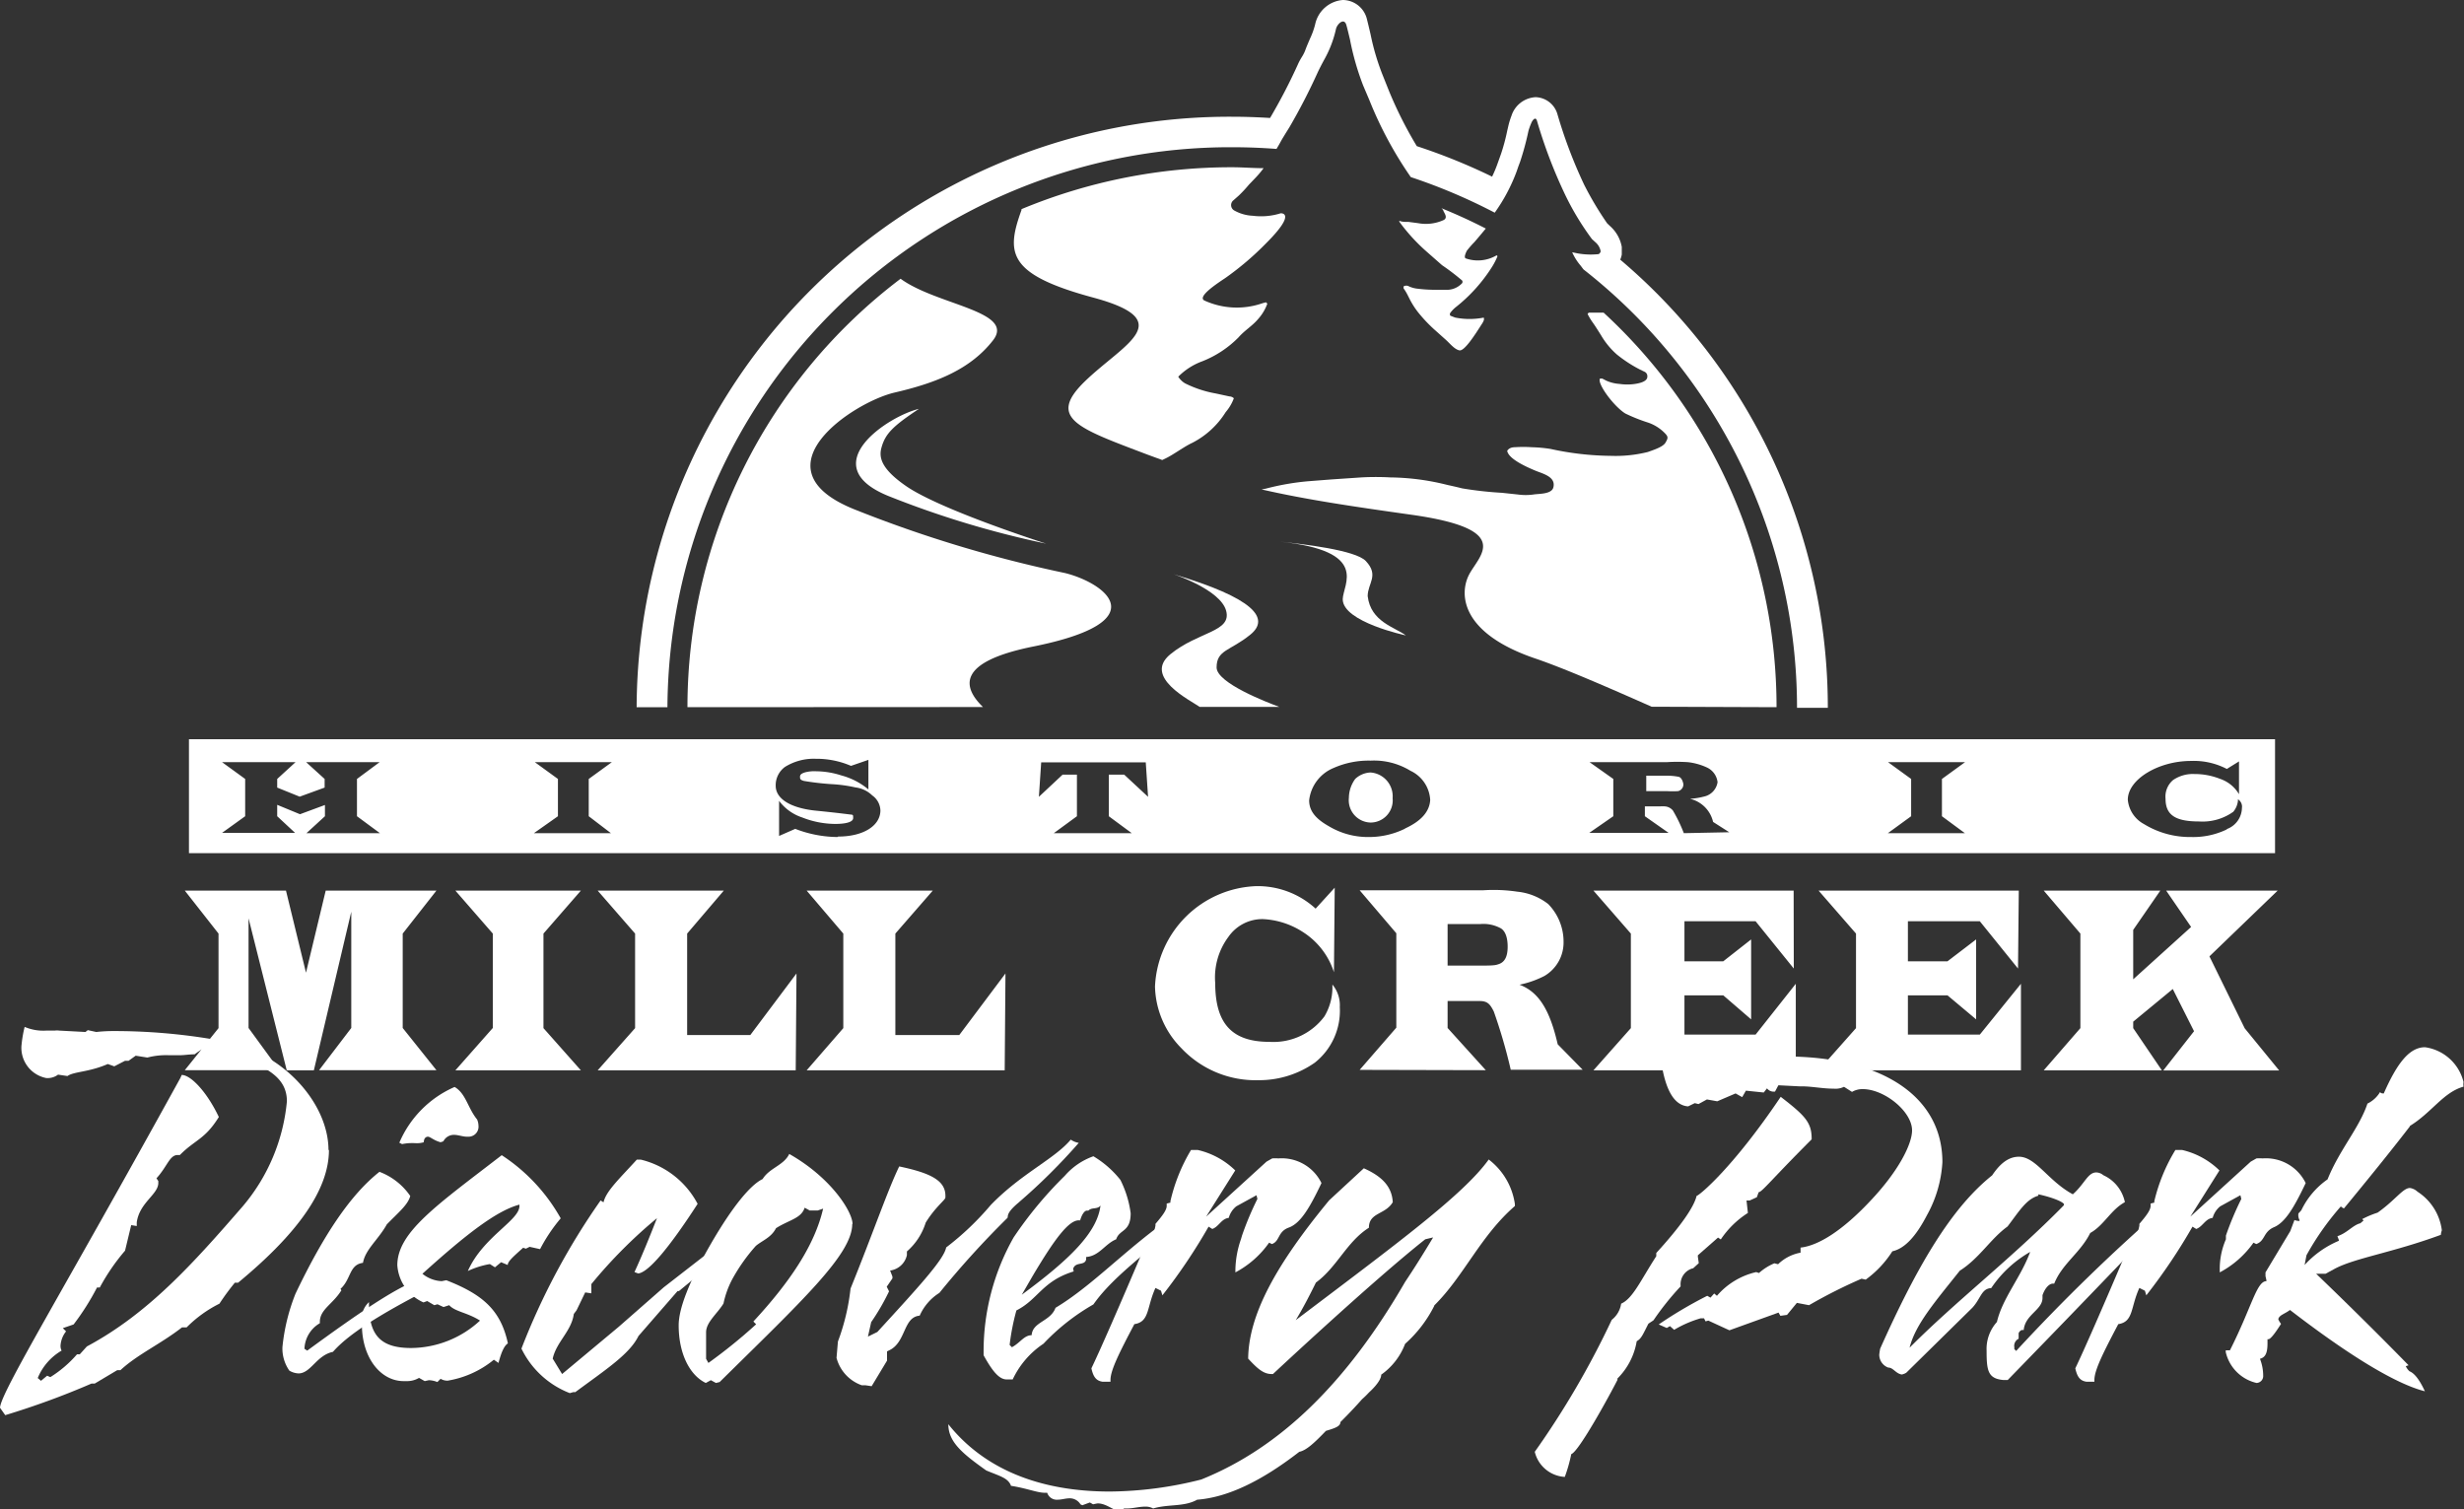 <svg xmlns="http://www.w3.org/2000/svg" width="160" height="98" viewBox="0 0 160 98">
  <rect x="0" y="0" width="160" height="98" fill="#333333" stroke="none"/>
  <defs>
    <style>
      .cls-1 {
        fill: #fff;
      }
    </style>
  </defs>
  <title>icon</title>
  <g id="hotellogos_artboards" data-name="hotellogos artboards">
    <g>
      <g id="MC_Name" data-name="MC Name">
        <path id="Mill_Creek" data-name="Mill Creek" class="cls-1" d="M37.72,57.83l-2.43,2.79v6.14l2.43,2.74H29.57L32,66.75V60.62l-2.43-2.79Zm14,5.38-3,4h-4.1V60.62L47,57.83H38.81l2.43,2.79v6.14l-2.43,2.74H51.67Zm13.57,0-3,4H58.14V60.62l2.43-2.79H52.38l2.38,2.79v6.14l-2.38,2.74H65.24Zm21.38-5.57L85.43,59a5.57,5.57,0,0,0-3.86-1.46A6.83,6.83,0,0,0,75,64.06a5.87,5.87,0,0,0,1.71,4,6.62,6.62,0,0,0,5,2.08A6.3,6.3,0,0,0,85.38,69,4.3,4.3,0,0,0,87,65.39a2.09,2.09,0,0,0-.48-1.46v.28A3.67,3.67,0,0,1,86,66a4.13,4.13,0,0,1-3.57,1.65c-2.43,0-3.52-1.18-3.52-3.82a4.41,4.41,0,0,1,.86-3A2.68,2.68,0,0,1,82,59.68a5.21,5.21,0,0,1,2.62.85,4.84,4.84,0,0,1,2,2.6Zm9.81,11.85L94,66.75V65h1.62l.46,0c.51,0,.68.2.92.68a34.43,34.43,0,0,1,1.1,3.78h4.67l-1.62-1.65c-.52-2.26-1.24-3.4-2.48-3.87a6.26,6.26,0,0,0,1.62-.57,2.52,2.52,0,0,0,1.24-2.22,3.49,3.49,0,0,0-1-2.45,3.88,3.88,0,0,0-2-.8,10.37,10.37,0,0,0-2.24-.09h-8l2.38,2.79v6.13l-2.38,2.74ZM96.14,60a2.35,2.35,0,0,1,1.24.24c.33.14.52.57.52,1.23s-.2,1-.57,1.13c-.2.06-.19.1-1.19.1H94V60h2.19Zm20.33-2.17h-13l2.43,2.79v6.14l-2.43,2.74h13.14V63.88L114,67.18h-4.62V64.63h2.52l1.81,1.56V61l-1.81,1.42h-2.52V59.82H114l2.48,3.07Zm14.62,0h-13l2.43,2.79v6.14l-2.43,2.74h13.14V63.88l-2.67,3.3h-4.67V64.63h2.57l1.86,1.56V61l-1.86,1.42h-2.57V59.82h4.67l2.48,3.07Zm16.81,0h-7.24l1.62,2.36-3.76,3.4V60.38l1.76-2.55h-7.57l2.38,2.79v6.14l-2.38,2.74h7.67l-1.86-2.74v-.42l2.57-2.12,1.38,2.74-2,2.55H148l-2.24-2.74-2.29-4.67Zm-129.33,0H12l2.19,2.79v6.14L12,69.49h6.14l-2-2.74V59.63l2.48,9.87h1.76L22.81,59.2v7.55l-2.09,2.74h7.62l-2.19-2.74V60.62l2.19-2.79H21.15l-1.28,5.33Z"/>
        <g>
          <path class="cls-1" d="M109,50.44a3.7,3.7,0,0,0-.75-.07h-1.35v1h1.35a5.7,5.7,0,0,0,.72,0,.45.45,0,0,0,.34-.45C109.27,50.68,109.16,50.47,109,50.44Z"/>
          <path class="cls-1" d="M12.27,48v7.4H147.73V48Zm12.4,6.1H19.9L21.1,53v-.73l-1.62.6L18,52.26V53l1.16,1.08H14.42L15.92,53V50.58l-1.5-1.09h4.77L18,50.58v.56l1.46.59,1.62-.59v-.56l-1.2-1.09h4.77l-1.47,1.09V53Zm15,0h-5L36.23,53V50.58l-1.5-1.09h5l-1.5,1.09V53Zm14.71.25a7.74,7.74,0,0,1-2.74-.53l-1.05.46V52a3.06,3.06,0,0,0,1.5,1.08,5.92,5.92,0,0,0,2.14.42c.75,0,1.17-.14,1.17-.38s0-.21-.26-.24c0,0-.83-.11-2.25-.25-1.58-.18-2.52-.77-2.52-1.61a1.47,1.47,0,0,1,.6-1.22,3.53,3.53,0,0,1,2-.53,5.67,5.67,0,0,1,2.29.46l1.13-.39v1.92a4.55,4.55,0,0,0-1.76-.91A5.48,5.48,0,0,0,53,50.08a2.39,2.39,0,0,0-.72.07c-.22.07-.33.14-.33.28s0,.21.26.28a17.79,17.79,0,0,0,1.84.21,9.26,9.26,0,0,1,1.5.21,1.89,1.89,0,0,1,1.09.52,1.24,1.24,0,0,1,.53,1C57.14,53.66,56,54.32,54.43,54.32Zm19.11-.25H68.43L69.93,53V50.3H69l-1.54,1.44.15-2.24H74.4l.15,2.24L73,50.3H72V53Zm17.72-.28a5.3,5.3,0,0,1-2.29.53,4.94,4.94,0,0,1-2.63-.7c-.87-.49-1.28-1-1.28-1.68a2.58,2.58,0,0,1,1.58-2.1A5.62,5.62,0,0,1,89,49.39a4.53,4.53,0,0,1,2.59.66,2.22,2.22,0,0,1,1.28,1.89C92.83,52.68,92.31,53.3,91.25,53.79Zm18.13.28a9.91,9.91,0,0,0-.71-1.47.74.74,0,0,0-.53-.27,2.09,2.09,0,0,0-.29,0h-1V53l1.54,1.08h-5.15L104.76,53V50.58l-1.54-1.09h5a10.63,10.63,0,0,1,1.39,0,4,4,0,0,1,1.24.35,1.2,1.2,0,0,1,.68.95,1.13,1.13,0,0,1-.79.91,5.1,5.1,0,0,1-1,.17,2,2,0,0,1,1.5,1.5l1.05.67Zm18.25,0h-5L124.1,53V50.58l-1.5-1.09h5l-1.5,1.09V53Zm17-.24a5,5,0,0,1-2.29.49,5.71,5.71,0,0,1-3.08-.84,2,2,0,0,1-1.05-1.58c0-1.33,2-2.52,4.1-2.52a4.64,4.64,0,0,1,2.33.52l.79-.49v2.13a2.27,2.27,0,0,0-1.24-1,4.45,4.45,0,0,0-1.65-.31,2.27,2.27,0,0,0-1.39.39,1.41,1.41,0,0,0-.49,1.22c0,1.05.64,1.47,2.18,1.47a3.43,3.43,0,0,0,2.22-.63,1.35,1.35,0,0,0,.3-.7v-.11a.56.56,0,0,1,.26.56A1.49,1.49,0,0,1,144.61,53.83Z"/>
          <path class="cls-1" d="M89,50.16h0a1.53,1.53,0,0,0-1,.42,2.11,2.11,0,0,0-.41,1.22A1.45,1.45,0,0,0,89,53.41a1.44,1.44,0,0,0,1.43-1.58A1.55,1.55,0,0,0,89,50.16Z"/>
        </g>
      </g>
      <g id="DP_top" data-name="DP top">
        <path class="cls-1" d="M21.36,74.67c0,2.56-2,5.4-5.9,8.62l-.21,0a15.41,15.41,0,0,0-1,1.36,8.11,8.11,0,0,0-2.13,1.54h-.3c-1.4,1.09-2.89,1.75-4,2.78H7.61l-1.46.87-.21,0a52.14,52.14,0,0,1-5.6,2.05L0,91.41C.06,90.38,4,84,11.71,70l.09-.2c.58,0,1.62,1.07,2.41,2.73C13.3,74,12.66,74,11.68,75h-.15c-.52,0-.67.75-1.37,1.51l.12.18v.12c0,.75-1.22,1.27-1.4,2.56l0,.24-.36-.06-.4,1.66A13.45,13.45,0,0,0,6.48,83.6l-.18,0A16.2,16.2,0,0,1,4.78,86l-.7.24.21.21a1.66,1.66,0,0,0-.36.93A.68.68,0,0,0,4,87.7a3.68,3.68,0,0,0-1.55,1.78l.21.18.4-.33.21.09A7.62,7.62,0,0,0,5,87.94l.18,0,.46-.51c4-2.14,6.91-5.4,10.13-9.11a12.28,12.28,0,0,0,2.86-6.81c0-1.54-1.28-2.32-4-3.14l-.43.12-1.13-.3.06-.06a4.58,4.58,0,0,0-.49.33c-.37,0-.67.06-1,.06H11a4.76,4.76,0,0,0-1.43.15l-.76-.12-.46.33H8.12l-.7.36L7,69.09c-1.25.54-2.19.48-2.62.78l-.61-.09A1.13,1.13,0,0,1,3,70a2,2,0,0,1-1.61-2.05,7.91,7.91,0,0,1,.21-1.27A3.11,3.11,0,0,0,3,66.92c.18,0,.37,0,.55,0a1.13,1.13,0,0,1,.3,0l1.7.09.15-.12.55.12a9.94,9.94,0,0,1,1-.06,38.65,38.65,0,0,1,6.6.54c4.38.51,7.48,4.1,7.48,7.18"/>
        <path class="cls-1" d="M21.62,87.78c1-1.15,3.07-2.44,6.09-4v-.27c-.12-.27-.3-.39-.46-.39h-.12c-1.43.51-3.77,2.08-7.18,4.58l-.18-.12a2,2,0,0,1,1-1.66v-.09c0-.81.85-1.15,1.4-2.05l-.06-.09c.7-.63.55-1.57,1.46-1.69.15-.87,1-1.51,1.55-2.5.76-.78,1.37-1.27,1.52-1.84a4.23,4.23,0,0,0-2-1.57C22.75,77.58,21,80.21,19.19,84a12.7,12.7,0,0,0-.85,3.47A2.5,2.5,0,0,0,18.79,89a1.27,1.27,0,0,0,.61.18C20.19,89.16,20.56,88,21.62,87.78Z"/>
        <path class="cls-1" d="M31.07,73.11a1.05,1.05,0,0,0-.09-.42c-.61-.75-.73-1.69-1.46-2.11a6.9,6.9,0,0,0-3.59,3.62l.18.09a3.36,3.36,0,0,1,.43-.06,4.53,4.53,0,0,1,.46,0,1.61,1.61,0,0,0,.52-.06c0-.24.12-.36.27-.36s.37.24.82.36l.18-.06a.76.76,0,0,1,.7-.42c.27,0,.55.12.85.12h.09a.65.65,0,0,0,.64-.72"/>
        <path class="cls-1" d="M35.07,81.11a10.8,10.8,0,0,1,1.34-2,11.73,11.73,0,0,0-3.83-4.1c-4.23,3.26-6.78,5-6.78,7.15a2.85,2.85,0,0,0,1.7,2.41l.24-.09.46.27.21-.06.39.18.37-.12c.37.42,1.19.48,2,1a6.65,6.65,0,0,1-4.47,1.78c-2,0-2.74-.84-2.74-2.86v-.12a1.48,1.48,0,0,0-.46,1.3V86c0,2.17,1.22,3.68,2.71,3.68h.18a1.52,1.52,0,0,0,.82-.21l.37.21.27-.06a1.6,1.6,0,0,1,.55.12l.21-.21a.86.86,0,0,0,.46.12,6.36,6.36,0,0,0,3-1.36l.3.21c.18-.69.37-1.12.61-1.27-.46-2.14-1.61-3.17-4-4.1l-.3.06a2.14,2.14,0,0,1-1.25-.48c2.8-2.53,4.81-4.1,6.3-4.49v.09c0,.94-2.37,2-3.35,4.22a5.57,5.57,0,0,1,1.43-.45l.33.21.4-.33.43.18c0-.24.39-.57,1-1.12l.18.06.24-.12Z"/>
        <path class="cls-1" d="M37.35,90.4c2-1.48,3.53-2.47,4.11-3.65L44,83.83l.09,0,2.43-2,2.89-3.11-3.26,2.5L43.1,83.59l-2.92,2.56L36.5,89.22l-.61-1c.24-1.09,1.22-1.78,1.37-2.9l.18-.24L38,83.92l.4.06,0-.6a31.31,31.31,0,0,1,4.26-4.28c-.52,1.33-1,2.5-1.46,3.5l.24.09c.64-.06,1.95-1.57,3.86-4.52a5.68,5.68,0,0,0-3.68-2.87h-.27c-1.13,1.24-2,2.05-2.16,2.77L39,77.95a44.82,44.82,0,0,0-5.14,9.62A5.82,5.82,0,0,0,37,90.46l.21-.06A.39.39,0,0,1,37.35,90.4Z"/>
        <path class="cls-1" d="M55.36,79.48c0-.78-1.37-3-4.11-4.55-.36.75-1.28.9-1.73,1.63-.76.36-1.92,1.72-3.35,4.19s-2.1,4.22-2.1,5.31c0,1.81.7,3.23,1.76,3.74l.33-.18.33.18.24-.06c5.32-5.25,8.61-8.29,8.61-10.26m-1.89-1c-.55,2.38-2.16,4.77-4.53,7.33l.18.18A34.24,34.24,0,0,1,46,88.5l-.15-.27V86.51c0-.66.73-1.21,1.13-1.87a6,6,0,0,1,.55-1.54,11.59,11.59,0,0,1,1.55-2.2c.43-.36,1-.54,1.31-1.15.85-.54,1.64-.63,1.86-1.33l.33.18h.52Z"/>
        <path class="cls-1" d="M66.16,78.07a38.67,38.67,0,0,0,3.89-3.86,1.27,1.27,0,0,1-.52-.21c-1.07,1.27-3.22,2.2-5.2,4.25A18.31,18.31,0,0,1,61.44,81c-.15.78-1.73,2.5-4.47,5.49l-.61.3.21-.94a14.53,14.53,0,0,0,1.16-2l-.15-.3.37-.54v-.12l-.15-.39a1.29,1.29,0,0,0,1.09-1l0-.24a4.09,4.09,0,0,0,1.22-1.87c.61-1,1.28-1.48,1.28-1.63v-.12c0-1-1-1.48-3-1.9-.76,1.57-1.67,4.25-3.16,7.93a14.15,14.15,0,0,1-.82,3.44l-.09,1.06a2.58,2.58,0,0,0,1.64,1.78h.24l.4.06,1-1.66,0-.6.12-.06c1.13-.51.91-2.17,2-2.26A3.33,3.33,0,0,1,61,83.95a59,59,0,0,1,4.41-4.86c.09-.09-.15-.27.73-1"/>
        <path class="cls-1" d="M78,77.83c-4,2.23-6.54,5.34-9.46,7.09-.33.9-1.49.9-1.55,1.78-.49,0-.73.48-1.28.78l-.15-.15A15.06,15.06,0,0,1,66,85.09c1.41-.71,1.67-1.89,3.68-2.52.08,0,0-.17,0-.17.15-.51.76-.18.85-.63l0-.15c.85-.06,1.22-.85,1.95-1.15.21-.66.94-.45.94-1.69a6.77,6.77,0,0,0-.67-2.17A6.47,6.47,0,0,0,71,75.08a4.42,4.42,0,0,0-1.86,1.27,25.67,25.67,0,0,0-3.32,4,15,15,0,0,0-1.95,7.39V88c.55,1,1,1.57,1.49,1.57h.09l.31,0a5.7,5.7,0,0,1,2-2.32A14,14,0,0,1,71,84.7c1.4-2,4-3.71,6.94-6.42Zm-7.33.78c.24-.24.58-.06.79-.33-.21,1.75-2,3.5-5.11,5.79l.7-1.21c1.43-2.41,2.34-3.62,3-3.62h.09c.12-.42.3-.63.43-.63Z"/>
        <path class="cls-1" d="M83.74,79.69c.73-.3,1.31-1.27,2.07-2.87a2.87,2.87,0,0,0-2.8-1.6,2.22,2.22,0,0,0-.4,0l-.37.21L78.32,79,80.21,76a5.12,5.12,0,0,0-2.44-1.33h-.06l-.37,0A11.41,11.41,0,0,0,76,78l0,.09-.24.06,0,.15c0,.27-.27.63-.73,1.17l0,.12a5.39,5.39,0,0,1-.33,1.06l-.27.06q-2.69,6.33-3.56,8.14c.12.54.3.81.73.87l.27,0,.24,0v-.12c0-.63.58-1.78,1.55-3.62,1-.15.79-1.09,1.37-2.35l.36.18.09.3a36.87,36.87,0,0,0,3-4.46l.24.15c.43-.15.58-.66,1.07-.72a1.44,1.44,0,0,1,.49-.75l1.31-.72.06.24a19.82,19.82,0,0,0-1,2.38l-.07.24a6.34,6.34,0,0,0-.36,2v.15a6.24,6.24,0,0,0,2.19-1.93l.18.09c.52-.18.37-.79,1.07-1.06"/>
        <path class="cls-1" d="M93.14,84.76c1.92-1.9,3-4.52,5.23-6.45l0-.12a4.42,4.42,0,0,0-1.7-2.9c-1.64,2.29-6,5.49-12.53,10.43.49-.81.91-1.63,1.31-2.44,1.37-1,2-2.65,3.44-3.56,0-1,1.07-.84,1.55-1.66-.06-1-.67-1.66-1.88-2.2l-2.25,2.08c-3.41,4.13-5.23,7.39-5.26,10.28.61.66,1,1,1.52,1h.09s6.48-6.06,9.89-8.75l.51-.12q-1,1.67-1.82,2.89C87.48,89.74,83.16,94,78,96.07a24.71,24.71,0,0,1-5.93.78c-4.65,0-8.21-1.51-10.49-4.37,0,1.15.91,1.9,2.46,3,.85.36,1.43.48,1.61,1,1,.15,1.7.45,2.19.45H68a.65.65,0,0,0,.67.45c.27,0,.52-.09.79-.09a.81.81,0,0,1,.7.39l.12.06.49-.18.21.12a2.94,2.94,0,0,1,.3-.06c.55,0,1,.45,1.31.45a.52.52,0,0,0,.4-.12h.18c.4,0,.79-.12,1.19-.12a1,1,0,0,1,.52.12c1-.3,2-.09,2.86-.57,1.95-.15,4.14-1.18,6.63-3.11.46-.09,1-.6,1.73-1.36.61-.18.94-.3.94-.57,0,0,.76-.75,1.4-1.48a5.85,5.85,0,0,0,.46-.45s.79-.69.79-1.15a4.31,4.31,0,0,0,1.55-2,8.24,8.24,0,0,0,1.88-2.44"/>
        <path class="cls-1" d="M140.41,78.49a121.87,121.87,0,0,0-9.49,9.23l-.12-.12v-.12a.51.51,0,0,1,.28-.55l0-.36a.36.36,0,0,1,.21-.21l.12,0c.09-1,1.22-1.3,1.22-2.08V84.1c.18-.51.46-.75.67-.75h.09c.52-1.3,1.7-2,2.34-3.29.88-.48,1.34-1.51,2.25-2a2.47,2.47,0,0,0-1.4-1.75.73.73,0,0,0-.46-.18c-.55,0-.76.75-1.52,1.42-1.61-.87-2.4-2.44-3.5-2.44-.64,0-1.19.39-1.74,1.21-2.65,2.11-4.87,5.88-7.27,11.25a3.93,3.93,0,0,0-.06.39.89.89,0,0,0,.58.84c.33,0,.49.39.88.45a.8.8,0,0,0,.3-.12l4.29-4.22c.55-.6.58-1.24,1.22-1.27a7.58,7.58,0,0,1,2.53-2.35c-.61,1.66-1.8,3-2.16,4.55a2.61,2.61,0,0,0-.67,1.87c0,1.3.09,1.81,1.1,1.9l.27,0c6.45-6.63,9.64-10,9.64-10l-.06.06c.12-.42.52-.57.58-.9ZM134,78.28a0,0,0,0,1,0,0c-3.35,3.41-7,6.21-10,9.23.37-1.51,1.67-3,3.26-5,1.28-.81,2-2.08,3.1-2.87.76-1,1.22-1.78,2-2v-.09c1.09.24,1.67.54,1.67.66"/>
        <path class="cls-1" d="M147.65,79.69c.73-.3,1.31-1.27,2.07-2.87a2.87,2.87,0,0,0-2.8-1.6,2.24,2.24,0,0,0-.4,0l-.37.21L142.23,79,144.12,76a5.11,5.11,0,0,0-2.43-1.33h-.06l-.37,0A11.42,11.42,0,0,0,139.89,78l0,.09-.24.06,0,.15c0,.27-.27.63-.73,1.17l0,.12a5.47,5.47,0,0,1-.33,1.06l-.27.06q-2.69,6.33-3.56,8.14c.12.54.3.81.73.87l.27,0,.24,0v-.12c0-.63.58-1.78,1.55-3.62,1-.15.79-1.09,1.37-2.35l.36.18.09.3a36.94,36.94,0,0,0,3-4.46l.24.15c.43-.15.58-.66,1.07-.72a1.45,1.45,0,0,1,.49-.75l1.31-.72.06.24a19.88,19.88,0,0,0-1,2.38l0,.24a4.81,4.81,0,0,0-.4,2v.15a6.25,6.25,0,0,0,2.19-1.93l.18.09C147.1,80.57,146.95,80,147.65,79.69Z"/>
        <path class="cls-1" d="M156.47,73.12c1.43-.87,2.19-2.2,3.5-2.56a.91.91,0,0,1,0-.3A3,3,0,0,0,157.47,68c-1,0-1.8,1-2.68,3-.09,0-.18,0-.24-.09a1.94,1.94,0,0,1-.82.75c-.52,1.57-1.82,3-2.59,4.92a5.15,5.15,0,0,0-1.7,2,2.77,2.77,0,0,1-.19.21l0,0a.66.66,0,0,0,.07.43v.06h-.06a.92.92,0,0,1-.27-.06l-.27.72-1.61,2.68,0,.24.06.27v.06h0c-.64,0-.94,1.66-2.37,4.49h-.27v.12a2.67,2.67,0,0,0,2,2,.45.45,0,0,0,.43-.48,3,3,0,0,0-.21-1.09c.36-.09.49-.39.49-1v-.27h.06c.12,0,.4-.33.82-1a1.14,1.14,0,0,1-.18-.3c.06-.27.4-.33.76-.6,4,3.08,6.94,4.82,8.76,5.28-.33-.72-.67-1.17-1-1.3a1,1,0,0,1-.24-.33l.18-.06c-1.77-1.81-3.74-3.77-6-5.94h.61l.55-.3c1.31-.72,3.77-1.06,6.94-2.23,0-.15.06-.27.06-.3a3.5,3.5,0,0,0-1.58-2.5.91.91,0,0,0-.49-.24c-.46,0-.94.78-2.1,1.6a6.36,6.36,0,0,0-1,.42l.09.09-.21.18c-.49.12-.85.63-1.49.84l.09.24v.06a6.3,6.3,0,0,0-2.22,1.57l.12-.63A17.72,17.72,0,0,1,152,78.34c.09.06.15.12.21.12q2.69-3.26,4.29-5.34"/>
        <path class="cls-1" d="M115.63,71.22c-3.1,4.61-5.31,6.43-5.46,6.43-.18.75-1.06,2-2.62,3.71l0,.21c-1,1.54-1.52,2.75-2.28,3.08a1.64,1.64,0,0,1-.61,1.05,56,56,0,0,1-5,8.57,2.13,2.13,0,0,0,1.95,1.63,9.88,9.88,0,0,0,.42-1.48c.49-.15,2.53-3.89,3-4.82l0-.09a4.44,4.44,0,0,0,1.25-2.42c.31-.18.39-.42.76-1.14l.33-.22a18,18,0,0,1,1.76-2.2v-.06a1.07,1.07,0,0,1,.82-1.12l.36-.33-.06-.42,0-.09,1.31-1.15.18.12a6,6,0,0,1,1.76-1.72l-.09-.81h.21l.46-.21.12-.33c.21,0,.82-.81,3.44-3.43v0C117.65,72.9,117.24,72.46,115.63,71.22Z"/>
        <path class="cls-1" d="M115.48,70.47l1.38.07H117c.67,0,1.34.15,2.07.15a1.25,1.25,0,0,0,.67-.12l.52.33a1.34,1.34,0,0,1,.7-.18c1.4,0,3.2,1.45,3.2,2.68,0,.85-.82,2.59-2.74,4.61-1.76,1.87-3.32,2.87-4.5,3v.33a2.81,2.81,0,0,0-1.46.75l-.24-.06a3.53,3.53,0,0,0-1,.63l-.18-.06a4.76,4.76,0,0,0-2.55,1.54l-.18-.15-.24.27-.21-.12A28.09,28.09,0,0,0,107.71,86l0,0,.52.23.21-.12.27.24a7.33,7.33,0,0,1,1.73-.75l.21,0,.1.2.18-.05,1.37.63c.91-.33,2-.72,3.19-1.15l.12.21.43-.06.64-.78.79.15a33.21,33.21,0,0,1,3.41-1.72l.27.06a6.72,6.72,0,0,0,1.73-1.84c.82-.18,1.55-1,2.25-2.35a8,8,0,0,0,1-3.44c0-4.22-3.86-6.86-10.22-6.86a5.63,5.63,0,0,0-2.22.33,5.43,5.43,0,0,0-1.43-.15,5.54,5.54,0,0,0-2.34.33c-.82,0-1.17-.39-1.78-.39h-.3c.27,2.05.87,3.06,1.78,3.12l.43-.21.24.06.55-.3.67.12L112.7,71l.43.24.24-.42,1.16.12.21-.27a.54.54,0,0,0,.37.21l.15,0Z"/>
      </g>
      <g>
        <path class="cls-1" d="M105.21,16.86a1.55,1.55,0,0,0,.1-.33l0-.25,0-.25a2.36,2.36,0,0,0-.74-1.33l-.21-.2A21.11,21.11,0,0,1,102.87,12a30.92,30.92,0,0,1-1.74-4.59,1.52,1.52,0,0,0-1.41-1.1h0a1.74,1.74,0,0,0-1.57,1.2,5.46,5.46,0,0,0-.19.6l-.09.39a12.65,12.65,0,0,1-.4,1.49l-.24.67a8.18,8.18,0,0,1-.34.81A38.61,38.61,0,0,0,92,9.49a26.34,26.34,0,0,1-1.8-3.57l-.4-1,0,0A15.55,15.55,0,0,1,89,2.24c-.09-.39-.17-.72-.24-1A1.62,1.62,0,0,0,87.19,0,2,2,0,0,0,85.4,1.58a5,5,0,0,1-.33.92c-.1.24-.22.5-.33.81a2.52,2.52,0,0,1-.21.4,4.09,4.09,0,0,0-.21.38,36.83,36.83,0,0,1-1.76,3.42l-.09.15c-.81-.05-1.63-.08-2.46-.08A38.5,38.5,0,0,0,41.34,45.92h2A36.56,36.56,0,0,1,80,9.56q1.46,0,2.89.11l.16-.27.16-.29c.05-.09.22-.37.52-.85a39.29,39.29,0,0,0,1.84-3.57c.1-.21.25-.51.46-.89a7.22,7.22,0,0,0,.72-1.91c.07-.33.54-.78.68-.25.07.25.14.55.23.92a17.26,17.26,0,0,0,.86,3l.4.94a25.11,25.11,0,0,0,2.69,5l0,0a36.63,36.63,0,0,1,5.45,2.31,11.42,11.42,0,0,0,1.42-2.67l.11-.32.12-.32a18.21,18.21,0,0,0,.54-2A4.1,4.1,0,0,1,99.43,8c.06-.16.27-.47.37-.17a31.9,31.9,0,0,0,1.84,4.83,17.7,17.7,0,0,0,1.73,2.86l.24.22a1,1,0,0,1,.33.58.28.28,0,0,1-.13.18,4.79,4.79,0,0,1-1.38-.05l-.34-.07a3.52,3.52,0,0,0,.55.87l.18.24a36.18,36.18,0,0,1,13.87,28.47h2A38.11,38.11,0,0,0,105.21,16.86Z"/>
        <polygon class="cls-1" points="44.64 45.92 44.64 45.92 77.95 45.92 77.95 45.92 44.64 45.92"/>
        <polygon class="cls-1" points="83.14 45.92 115.36 45.92 115.36 45.92 83.13 45.92 83.14 45.92"/>
        <path class="cls-1" d="M78,45.92h0"/>
        <path class="cls-1" d="M63.83,45.91l0,0C62.49,44.61,62.14,43,67,42c8.27-1.64,4.7-4.16,2.16-4.79a82.68,82.68,0,0,1-13.74-4.16c-6.49-2.65,0-6.94,2.67-7.56S63,24,64.48,22.1s-3.65-2.28-6-4A34.88,34.88,0,0,0,44.64,45.92"/>
        <path class="cls-1" d="M115.36,45.92A34.81,34.81,0,0,0,104.13,20.3l-.53,0-.37,0h-.07l-.07.09a4.47,4.47,0,0,0,.34.56c.11.15.29.43.54.83a5.1,5.1,0,0,0,1,1.22A8.6,8.6,0,0,0,106.5,24l.27.13a.32.32,0,0,1,.2.33c0,.33-.55.43-.8.47a3.45,3.45,0,0,1-1,0,2.52,2.52,0,0,1-.86-.21l-.27-.14h-.14c-.22.29.87,1.79,1.64,2.27a11,11,0,0,0,1.48.59,2.76,2.76,0,0,1,1.08.68c.25.25.21.34.05.62s-.76.47-1.15.61a8.67,8.67,0,0,1-2.39.25,19,19,0,0,1-3.93-.45,9.27,9.27,0,0,0-1.21-.11,8.31,8.31,0,0,0-1.11,0c-.27,0-.43.12-.49.24.07.37.66.79,1.78,1.26.48.21,1.39.39,1.22,1.1-.11.46-.93.41-1.3.47a3.68,3.68,0,0,1-1,0L97.54,32a23.74,23.74,0,0,1-2.6-.29c-.19-.05-.49-.12-.9-.21l-.29-.07A15.74,15.74,0,0,0,90.28,31a17.06,17.06,0,0,0-1.89,0l-1.92.13-1.54.12a16.45,16.45,0,0,0-2.74.48l-.27.05c2.89.66,5.87,1.1,9.77,1.65,6.69.95,4.32,2.65,3.69,3.91s-.51,3.78,4.32,5.42c1.92.65,5,2,7.55,3.13h0"/>
        <path class="cls-1" d="M83.11,45.91h0"/>
        <path class="cls-1" d="M77.41,28.76a5.52,5.52,0,0,0,2.18-2,2.93,2.93,0,0,0,.53-.9.44.44,0,0,0-.29-.12l-.88-.19a7.25,7.25,0,0,1-2-.66,1.31,1.31,0,0,1-.44-.43,4.25,4.25,0,0,1,1.56-1,6.8,6.8,0,0,0,2.36-1.56c.39-.45.9-.74,1.28-1.2a3,3,0,0,0,.59-1s-.07,0-.07-.07a2,2,0,0,0-.31.08,5.07,5.07,0,0,1-3.7-.19c-.52-.24.81-1.11,1.35-1.47a19.05,19.05,0,0,0,2.66-2.27c2-2,.95-1.93.93-1.93a4.25,4.25,0,0,1-1.81.16,2.68,2.68,0,0,1-1.18-.33A.4.4,0,0,1,80.1,13l.35-.31a8.8,8.8,0,0,0,.65-.7l.44-.46a5.89,5.89,0,0,0,.51-.61c-.68,0-1.36-.06-2.05-.06a35.51,35.51,0,0,0-13.67,2.72l0,.06c-1,2.77-.94,4.17,4.65,5.68s2,3-.51,5.42-.48,3.06,4.07,4.79l.93.34.23-.11C76.2,29.52,76.89,29,77.41,28.76Z"/>
        <path class="cls-1" d="M93.76,14.28a2.78,2.78,0,0,1-1.68.21l-.61-.08c-.25,0-.45,0-.61-.08a.06.06,0,0,1,0,.06,11.87,11.87,0,0,0,1.78,1.95l1,.88a14.85,14.85,0,0,1,1.31,1,.19.19,0,0,1,0,.16,1.36,1.36,0,0,1-1,.44h-.31c-.52,0-1,0-1.55-.07a1.82,1.82,0,0,1-.59-.15.34.34,0,0,0-.36,0v.12s.05.08.07.1l.11.18c.13.23.23.47.37.7a5.16,5.16,0,0,0,.38.56,9.5,9.5,0,0,0,1.05,1.12l.76.68c.27.24.57.63.89.69s1-1,1.42-1.66c.14-.2.19-.34.17-.4s0-.07,0-.07a4.78,4.78,0,0,1-1.87,0l-.31-.12a.16.16,0,0,1,0-.19,2,2,0,0,1,.32-.34,10.45,10.45,0,0,0,2.41-2.68,4.54,4.54,0,0,0,.33-.65.11.11,0,0,0-.06-.06,2.4,2.4,0,0,1-2,.2c-.14-.06,0-.36.07-.5a6.4,6.4,0,0,1,.49-.56c.26-.3.5-.59.74-.88q-1.4-.72-2.88-1.32l.11.11C93.71,13.76,94.06,14.1,93.76,14.28Z"/>
        <path class="cls-1" d="M87.19,38.91c0,1.48,4.1,2.35,4.1,2.35-.72-.54-2.28-.88-2.48-2.55,0-.84.76-1.34-.12-2.28-.66-.71-4.11-1.11-5.61-1.26C89,35.77,87.2,37.95,87.19,38.91Z"/>
        <path class="cls-1" d="M57.24,29.06c.25-.91.76-1.4,2.43-2.51-2,.47-6.84,3.67-2,5.65A61.73,61.73,0,0,0,67.93,35.3S61,33.09,58.79,31.53C57.17,30.4,57.07,29.66,57.24,29.06Z"/>
        <path class="cls-1" d="M79,43.34c0-1.15.87-1.06,2.19-2.13s.21-2.38-5-3.93c0,0,3.06,1,3.43,2.38S77.81,41,76,42.48s1.31,3,1.9,3.42h5.17C82.34,45.63,79,44.36,79,43.34Z"/>
      </g>
    </g>
  </g>
</svg>
